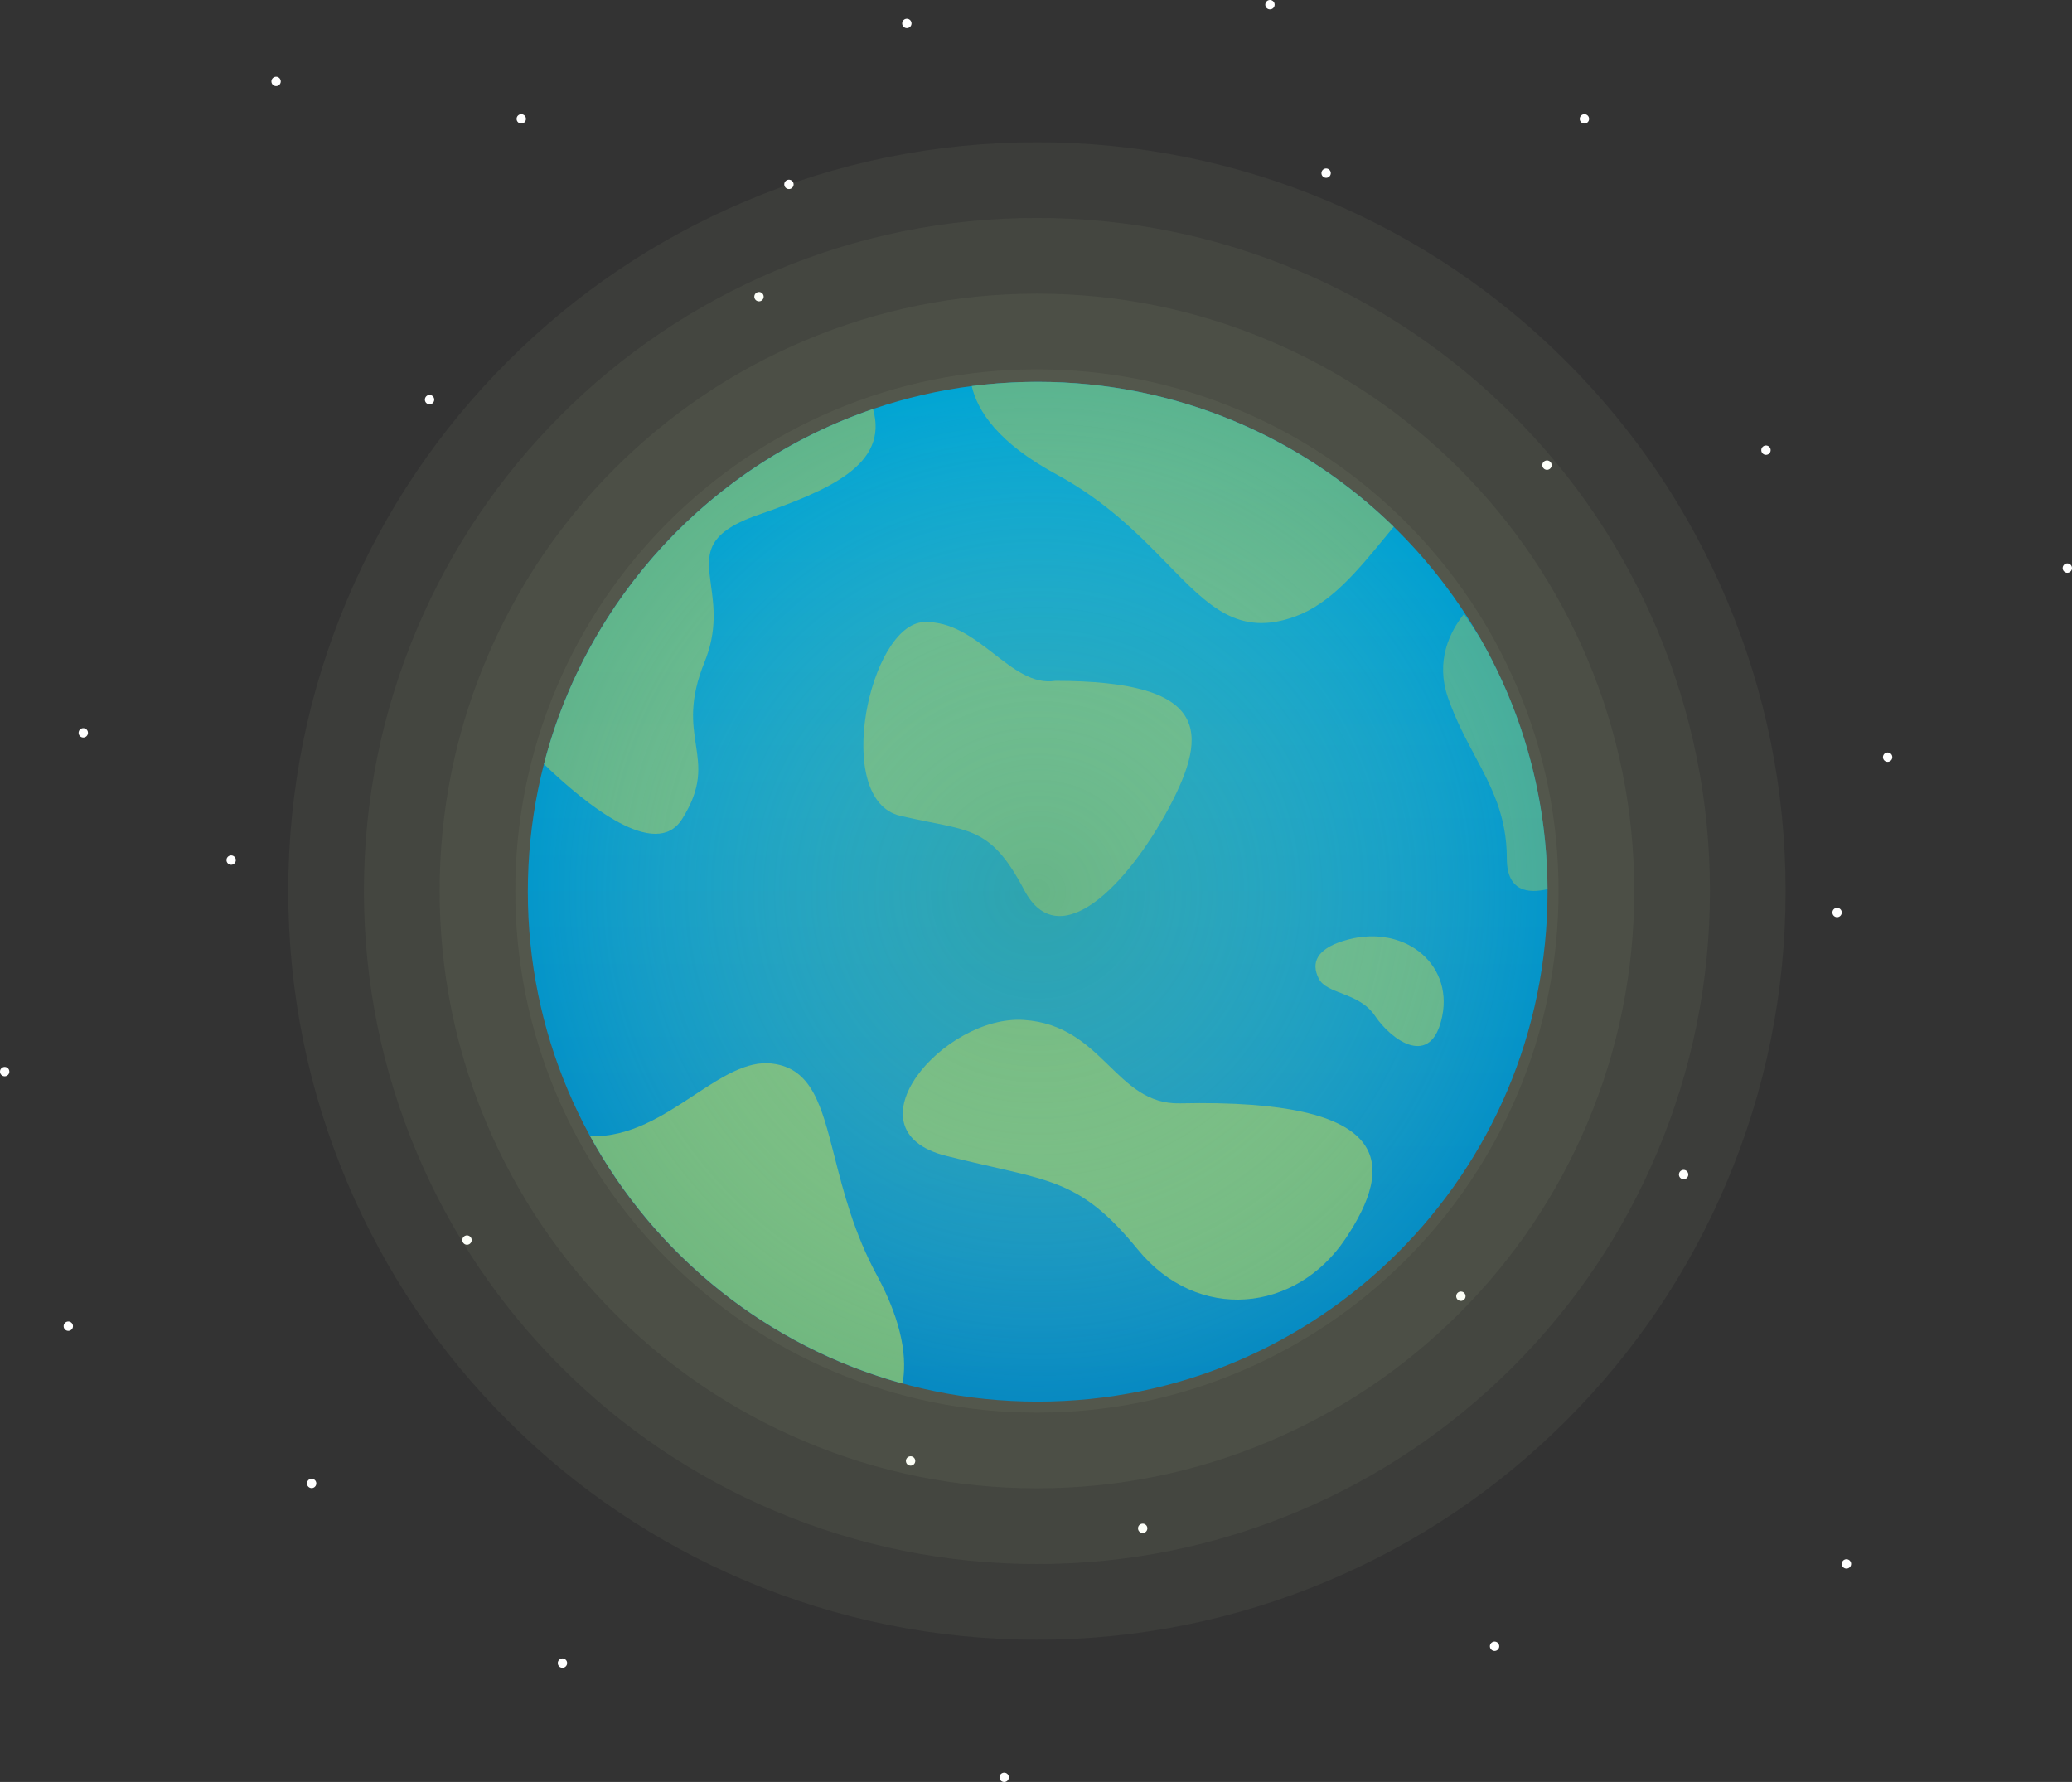 <svg width="1107" height="952" viewBox="0 0 1107 952" fill="none" xmlns="http://www.w3.org/2000/svg">
<rect x="0" y="0" width="1107" height="952" fill="#333333" stroke="none"/>
<path fill-rule="evenodd" clip-rule="evenodd" d="M846.5 66C847.88 66 849 64.88 849 63.5C849 62.12 847.88 61 846.5 61C845.12 61 844 62.12 844 63.5C844 64.88 845.12 66 846.5 66ZM147.5 46C148.88 46 150 44.88 150 43.5C150 42.12 148.88 41 147.5 41C146.12 41 145 42.12 145 43.5C145 44.88 146.12 46 147.5 46ZM2.5 575C3.881 575 5 573.88 5 572.5C5 571.12 3.881 570 2.5 570C1.119 570 0 571.12 0 572.5C0 573.88 1.119 575 2.5 575ZM44.5 394C45.881 394 47 392.881 47 391.5C47 390.119 45.881 389 44.5 389C43.119 389 42 390.119 42 391.5C42 392.881 43.119 394 44.5 394ZM708.5 95C709.881 95 711 93.881 711 92.5C711 91.119 709.881 90 708.5 90C707.119 90 706 91.119 706 92.5C706 93.881 707.119 95 708.5 95ZM484.5 15C485.881 15 487 13.881 487 12.5C487 11.119 485.881 10 484.5 10C483.119 10 482 11.119 482 12.5C482 13.881 483.119 15 484.5 15ZM229.5 216C230.881 216 232 214.881 232 213.5C232 212.119 230.881 211 229.5 211C228.119 211 227 212.119 227 213.5C227 214.881 228.119 216 229.5 216ZM278.5 66C279.881 66 281 64.881 281 63.5C281 62.119 279.881 61 278.5 61C277.119 61 276 62.119 276 63.5C276 64.881 277.119 66 278.5 66ZM678.5 5C679.881 5 681 3.881 681 2.5C681 1.119 679.881 0 678.5 0C677.119 0 676 1.119 676 2.5C676 3.881 677.119 5 678.5 5ZM404.944 156.063C403.598 156.37 402.756 157.71 403.063 159.056C403.371 160.402 404.71 161.244 406.056 160.937C407.402 160.629 408.244 159.289 407.937 157.944C407.629 156.598 406.29 155.756 404.944 156.063ZM825.944 246.063C824.598 246.37 823.756 247.71 824.063 249.056C824.37 250.402 825.711 251.244 827.056 250.937C828.402 250.629 829.244 249.29 828.937 247.943C828.63 246.598 827.29 245.756 825.944 246.063ZM122.944 457.063C121.598 457.37 120.756 458.711 121.063 460.056C121.37 461.402 122.71 462.244 124.056 461.937C125.402 461.629 126.244 460.29 125.937 458.944C125.63 457.598 124.29 456.756 122.944 457.063ZM248.944 660.063C247.597 660.37 246.756 661.71 247.064 663.056C247.37 664.403 248.71 665.244 250.056 664.937C251.403 664.63 252.244 663.289 251.936 661.944C251.63 660.598 250.29 659.755 248.944 660.063ZM165.944 790.063C164.598 790.37 163.756 791.71 164.063 793.056C164.371 794.402 165.711 795.244 167.056 794.937C168.402 794.629 169.244 793.29 168.937 791.943C168.629 790.598 167.289 789.756 165.944 790.063ZM485.944 778.063C484.598 778.37 483.756 779.71 484.063 781.056C484.371 782.402 485.711 783.244 487.056 782.937C488.402 782.629 489.244 781.29 488.937 779.943C488.629 778.598 487.289 777.756 485.944 778.063ZM656.944 708.063C655.598 708.371 654.756 709.71 655.063 711.056C655.371 712.402 656.711 713.244 658.056 712.937C659.402 712.629 660.244 711.29 659.937 709.943C659.629 708.598 658.289 707.756 656.944 708.063ZM797.944 877.063C796.598 877.37 795.756 878.711 796.063 880.056C796.37 881.402 797.71 882.244 799.056 881.937C800.402 881.629 801.244 880.289 800.937 878.944C800.63 877.598 799.29 876.756 797.944 877.063ZM980.944 485.063C979.598 485.371 978.756 486.711 979.063 488.056C979.37 489.402 980.711 490.244 982.056 489.937C983.402 489.629 984.244 488.289 983.937 486.944C983.629 485.598 982.29 484.756 980.944 485.063ZM1103.94 301.063C1102.6 301.371 1101.76 302.711 1102.06 304.056C1102.37 305.402 1103.71 306.244 1105.06 305.937C1106.4 305.629 1107.24 304.289 1106.94 302.944C1106.63 301.598 1105.29 300.756 1103.94 301.063ZM610.5 819C611.881 819 613 817.881 613 816.5C613 815.119 611.881 814 610.5 814C609.119 814 608 815.119 608 816.5C608 817.881 609.119 819 610.5 819ZM536.5 952C537.881 952 539 950.881 539 949.5C539 948.119 537.881 947 536.5 947C535.119 947 534 948.119 534 949.5C534 950.881 535.119 952 536.5 952ZM780.5 695C781.881 695 783 693.881 783 692.5C783 691.119 781.881 690 780.5 690C779.119 690 778 691.119 778 692.5C778 693.881 779.119 695 780.5 695ZM36.5 711C37.881 711 39 709.881 39 708.5C39 707.119 37.881 706 36.5 706C35.119 706 34 707.119 34 708.5C34 709.881 35.119 711 36.5 711ZM1008.5 407C1009.88 407 1011 405.881 1011 404.5C1011 403.119 1009.88 402 1008.5 402C1007.12 402 1006 403.119 1006 404.5C1006 405.881 1007.12 407 1008.5 407ZM300.5 891C301.88 891 303 889.88 303 888.5C303 887.12 301.88 886 300.5 886C299.12 886 298 887.12 298 888.5C298 889.88 299.12 891 300.5 891ZM986.5 838C987.88 838 989 836.88 989 835.5C989 834.12 987.88 833 986.5 833C985.12 833 984 834.12 984 835.5C984 836.88 985.12 838 986.5 838ZM899.5 630C900.88 630 902 628.88 902 627.5C902 626.12 900.88 625 899.5 625C898.12 625 897 626.12 897 627.5C897 628.88 898.12 630 899.5 630ZM943.5 243C944.88 243 946 241.88 946 240.5C946 239.12 944.88 238 943.5 238C942.12 238 941 239.12 941 240.5C941 241.88 942.12 243 943.5 243ZM421.5 101C422.88 101 424 99.88 424 98.5C424 97.12 422.88 96 421.5 96C420.12 96 419 97.12 419 98.5C419 99.88 420.12 101 421.5 101Z" fill="white"/>
<g clip-path="url(#clip0_48_8186)">
<path fill-rule="evenodd" clip-rule="evenodd" d="M554 876C500.105 876 447.694 865.39 398.224 844.464C350.57 824.31 307.818 795.503 271.158 758.844C234.502 722.189 205.694 679.436 185.534 631.772C164.61 582.306 154 529.896 154 476.001C154 422.106 164.61 369.696 185.534 320.226C205.693 272.566 234.501 229.813 271.158 193.157C307.814 156.501 350.566 127.693 398.227 107.533C447.7 86.609 500.109 76 554 76C607.893 76 660.302 86.609 709.774 107.534C757.432 127.692 800.185 156.499 836.842 193.156C873.501 229.815 902.31 272.57 922.468 320.233C943.391 369.697 954 422.105 954 476.001C954 529.895 943.39 582.305 922.465 631.776C902.311 679.429 873.505 722.18 836.846 758.84C800.186 795.499 757.434 824.308 709.774 844.466C660.304 865.391 607.893 876 554 876Z" fill="#E2FFB5" fill-opacity="0.05"/>
<path fill-rule="evenodd" clip-rule="evenodd" d="M554.001 835.561C505.548 835.561 458.437 826.026 413.979 807.22C371.144 789.105 332.712 763.208 299.754 730.25C266.798 697.295 240.899 658.862 222.779 616.02C203.974 571.564 194.439 524.454 194.439 476.001C194.439 427.548 203.974 380.438 222.779 335.98C240.899 293.139 266.797 254.707 299.753 221.752C332.708 188.796 371.14 162.899 413.982 144.778C458.441 125.973 505.551 116.439 554.001 116.439C602.452 116.439 649.562 125.974 694.021 144.779C736.859 162.897 775.291 188.794 808.248 221.751C841.207 254.71 867.104 293.143 885.224 335.985C904.027 380.437 913.561 427.546 913.561 476.001C913.561 524.454 904.026 571.564 885.221 616.023C867.105 658.855 841.209 697.286 808.251 730.246C775.294 763.203 736.861 789.102 694.021 807.221C649.562 826.026 602.452 835.561 554.001 835.561Z" fill="#E2FFB5" fill-opacity="0.05"/>
<path fill-rule="evenodd" clip-rule="evenodd" d="M553.999 795.122C510.988 795.122 469.178 786.661 429.731 769.976C391.716 753.899 357.605 730.912 328.347 701.655C299.091 672.4 276.103 638.288 260.022 600.266C243.336 560.821 234.877 519.012 234.877 476.001C234.877 432.99 243.336 391.18 260.022 351.733C276.103 313.713 299.09 279.602 328.347 250.347C357.6 221.092 391.712 198.104 429.733 182.023C469.181 165.338 510.99 156.878 553.999 156.878C597.009 156.878 638.819 165.338 678.266 182.023C716.283 198.103 750.395 221.09 779.652 250.346C808.91 279.604 831.897 313.717 847.977 351.737C864.661 391.178 873.121 432.987 873.121 476.001C873.121 519.012 864.661 560.822 847.975 600.269C831.898 638.282 808.911 672.394 779.654 701.652C750.399 730.908 716.287 753.895 678.266 769.977C638.819 786.662 597.009 795.122 553.999 795.122Z" fill="#E2FFB5" fill-opacity="0.05"/>
<path fill-rule="evenodd" clip-rule="evenodd" d="M553.999 754.683C516.429 754.683 479.92 747.298 445.485 732.732C412.288 718.692 382.498 698.615 356.942 673.06C331.386 647.505 311.309 617.714 297.267 584.514C282.702 550.079 275.316 513.57 275.316 476.001C275.316 438.431 282.702 401.921 297.267 367.486C311.309 334.287 331.386 304.496 356.941 278.941C382.495 253.387 412.286 233.31 445.486 219.268C479.922 204.702 516.431 197.317 553.999 197.317C591.568 197.317 628.077 204.702 662.513 219.268C695.712 233.309 725.502 253.386 751.058 278.941C776.615 304.498 796.692 334.29 810.732 367.489C825.297 401.921 832.682 438.43 832.682 476.001C832.682 513.57 825.297 550.08 810.731 584.514C796.692 617.711 776.614 647.502 751.059 673.058C725.505 698.612 695.714 718.689 662.513 732.732C628.078 747.297 591.569 754.683 553.999 754.683Z" fill="#E2FFB5" fill-opacity="0.05"/>
<path fill-rule="evenodd" clip-rule="evenodd" d="M554.002 714.244C521.874 714.244 490.665 707.933 461.241 695.487C432.864 683.486 407.393 666.318 385.538 644.464C363.684 622.611 346.518 597.14 334.513 568.76C322.067 539.337 315.758 508.128 315.758 476C315.758 443.872 322.067 412.663 334.513 383.24C346.517 354.86 363.685 329.389 385.538 307.536C407.392 285.683 432.862 268.515 461.242 256.512C490.666 244.067 521.875 237.756 554.002 237.756C586.129 237.756 617.339 244.067 646.762 256.512C675.141 268.515 700.611 285.682 722.466 307.536C744.32 329.39 761.487 354.861 773.49 383.241C785.935 412.663 792.245 443.872 792.245 476C792.245 508.128 785.936 539.337 773.49 568.761C761.487 597.139 744.32 622.609 722.466 644.464C700.613 666.317 675.142 683.484 646.762 695.488C617.339 707.933 586.129 714.244 554.002 714.244Z" fill="#E2FFB5" fill-opacity="0.05"/>
<path fill-rule="evenodd" clip-rule="evenodd" d="M554 673.805C527.315 673.805 501.406 668.569 476.993 658.243C453.434 648.279 432.284 634.023 414.131 615.869C395.978 597.716 381.721 576.567 371.756 553.007C361.43 528.595 356.195 502.686 356.195 476.001C356.195 449.314 361.43 423.406 371.756 398.994C381.721 375.434 395.978 354.284 414.131 336.131C432.284 317.977 453.434 303.722 476.993 293.756C501.406 283.431 527.314 278.195 554 278.195C580.686 278.195 606.595 283.431 631.007 293.757C654.566 303.722 675.716 317.977 693.869 336.131C712.022 354.284 726.279 375.434 736.244 398.994C746.569 423.406 751.805 449.314 751.805 476.001C751.805 502.686 746.569 528.595 736.244 553.007C726.279 576.567 712.022 597.716 693.869 615.869C675.716 634.023 654.566 648.278 631.007 658.243C606.595 668.569 580.686 673.805 554 673.805Z" fill="#E2FFB5" fill-opacity="0.05"/>
<path fill-rule="evenodd" clip-rule="evenodd" d="M826.8 476.4C826.8 626.842 704.843 748.799 554.401 748.799C403.958 748.799 282 626.842 282 476.4C282 325.958 403.958 204 554.401 204C704.843 204 826.8 325.958 826.8 476.4Z" fill="url(#paint0_linear_48_8186)"/>
<path d="M826.797 475.03C826.796 474.899 826.795 474.769 826.794 474.638C826.488 426.245 813.562 380.845 791.142 341.565C788.297 336.938 785.302 332.415 782.165 328C774.685 337.385 766.794 352.949 773.59 372.634C777.732 384.575 782.996 394.449 788.028 403.888C796.905 420.539 805.061 435.837 805.061 458.743C805.061 476.355 816.572 477.444 826.797 475.03Z" fill="#71B880" fill-opacity="0.63"/>
<path d="M315.289 606.996C336.447 607.736 354.394 595.921 370.819 585.107C385.505 575.439 398.974 566.571 412.435 568.193C433.836 570.749 438.895 590.594 445.888 618.028C450.622 636.6 456.243 658.651 468.422 681.17C482.886 707.897 484.466 726.763 482.204 739.128C410.331 719.423 350.329 671.015 315.289 606.996Z" fill="url(#paint1_radial_48_8186)"/>
<path d="M744.62 281.418C743.242 283.086 741.878 284.748 740.523 286.398C725.084 305.205 710.924 322.454 691.952 329.354C661.798 340.346 645.823 323.97 623.739 301.332C608.788 286.007 591.037 267.811 564.192 253.294C533.409 236.661 522.267 219.671 519.178 206.256C530.708 204.768 542.465 204 554.401 204C628.411 204 695.527 233.516 744.62 281.418Z" fill="url(#paint2_linear_48_8186)"/>
<path d="M290.605 408.207C313.534 319.257 380.265 247.903 466.428 218.518C474.991 248.395 442.592 261.938 404.847 275.133C376.062 285.188 377.617 296.46 379.872 312.81C381.384 323.774 383.212 337.022 376.415 353.717C368.161 373.934 370.052 386.434 371.767 397.771C373.58 409.752 375.196 420.433 364.437 437.551C350.448 459.835 313.529 430.269 290.605 408.207Z" fill="url(#paint3_linear_48_8186)"/>
<path d="M717.457 502.739C703.724 507.117 700.245 514.187 704.548 522.762C708.851 531.337 726.064 529.923 734.67 542.785C743.276 555.647 764.838 571.383 770.56 542.785C776.328 514.187 749.044 492.704 717.457 502.739Z" fill="url(#paint4_radial_48_8186)"/>
<path d="M630.275 589.449C595.817 590.169 589.491 547.688 546.966 544.898C504.441 542.107 450.956 603.732 505.418 617.492C559.881 631.253 575.817 628.276 607.884 667.537C639.951 706.798 692.456 701.191 718.834 661.799C745.157 622.391 745.897 586.907 630.275 589.449Z" fill="url(#paint5_radial_48_8186)"/>
<path d="M563.813 363.734C539.959 367.495 522.752 331.282 493.641 332.337C464.529 333.393 444.524 427.241 480.904 435.816C517.283 444.391 528.55 440.075 547.204 475.49C565.858 510.905 602.839 472.221 624.547 431.49C646.219 390.749 645.813 363.734 563.813 363.734Z" fill="url(#paint6_radial_48_8186)"/>
<path fill-rule="evenodd" clip-rule="evenodd" d="M826.8 476.4C826.8 626.842 704.843 748.799 554.401 748.799C403.958 748.799 282 626.842 282 476.4C282 325.958 403.958 204 554.401 204C704.843 204 826.8 325.958 826.8 476.4Z" fill="url(#paint7_radial_48_8186)"/>
</g>
<defs>
<linearGradient id="paint0_linear_48_8186" x1="554" y1="76" x2="554" y2="876" gradientUnits="userSpaceOnUse">
<stop stop-color="#00ACD8"/>
<stop offset="1" stop-color="#0983BD"/>
</linearGradient>
<radialGradient id="paint1_radial_48_8186" cx="0" cy="0" r="1" gradientUnits="userSpaceOnUse" gradientTransform="translate(457.827 632.308) rotate(68.463) scale(261.983 260.606)">
<stop stop-color="#71B880"/>
</radialGradient>
<linearGradient id="paint2_linear_48_8186" x1="651.944" y1="405.041" x2="470.211" y2="756.62" gradientUnits="userSpaceOnUse">
<stop offset="0.764" stop-color="#71B880" stop-opacity="0.81"/>
</linearGradient>
<linearGradient id="paint3_linear_48_8186" x1="379.246" y1="435.484" x2="882.651" y2="781.858" gradientUnits="userSpaceOnUse">
<stop offset="0.341" stop-color="#71B880" stop-opacity="0.85"/>
</linearGradient>
<radialGradient id="paint4_radial_48_8186" cx="0" cy="0" r="1" gradientUnits="userSpaceOnUse" gradientTransform="translate(554 476) rotate(90) scale(400 400)">
<stop offset="0.447" stop-color="#71B880" stop-opacity="0.84"/>
</radialGradient>
<radialGradient id="paint5_radial_48_8186" cx="0" cy="0" r="1" gradientUnits="userSpaceOnUse" gradientTransform="translate(554 476) rotate(90) scale(400 400)">
<stop offset="0.774" stop-color="#71B880" stop-opacity="0.98"/>
</radialGradient>
<radialGradient id="paint6_radial_48_8186" cx="0" cy="0" r="1" gradientUnits="userSpaceOnUse" gradientTransform="translate(554.001 476) rotate(90) scale(400 400)">
<stop offset="0.543" stop-color="#71B880" stop-opacity="0.84"/>
</radialGradient>
<radialGradient id="paint7_radial_48_8186" cx="0" cy="0" r="1" gradientUnits="userSpaceOnUse" gradientTransform="translate(554.4 476.4) rotate(90) scale(272.4 272.4)">
<stop stop-color="#71B880" stop-opacity="0.38"/>
<stop offset="1" stop-color="#E2FFB5" stop-opacity="0"/>
</radialGradient>
<clipPath id="clip0_48_8186">
<rect width="800" height="800" fill="white" transform="translate(154 76)"/>
</clipPath>
</defs>
</svg>
